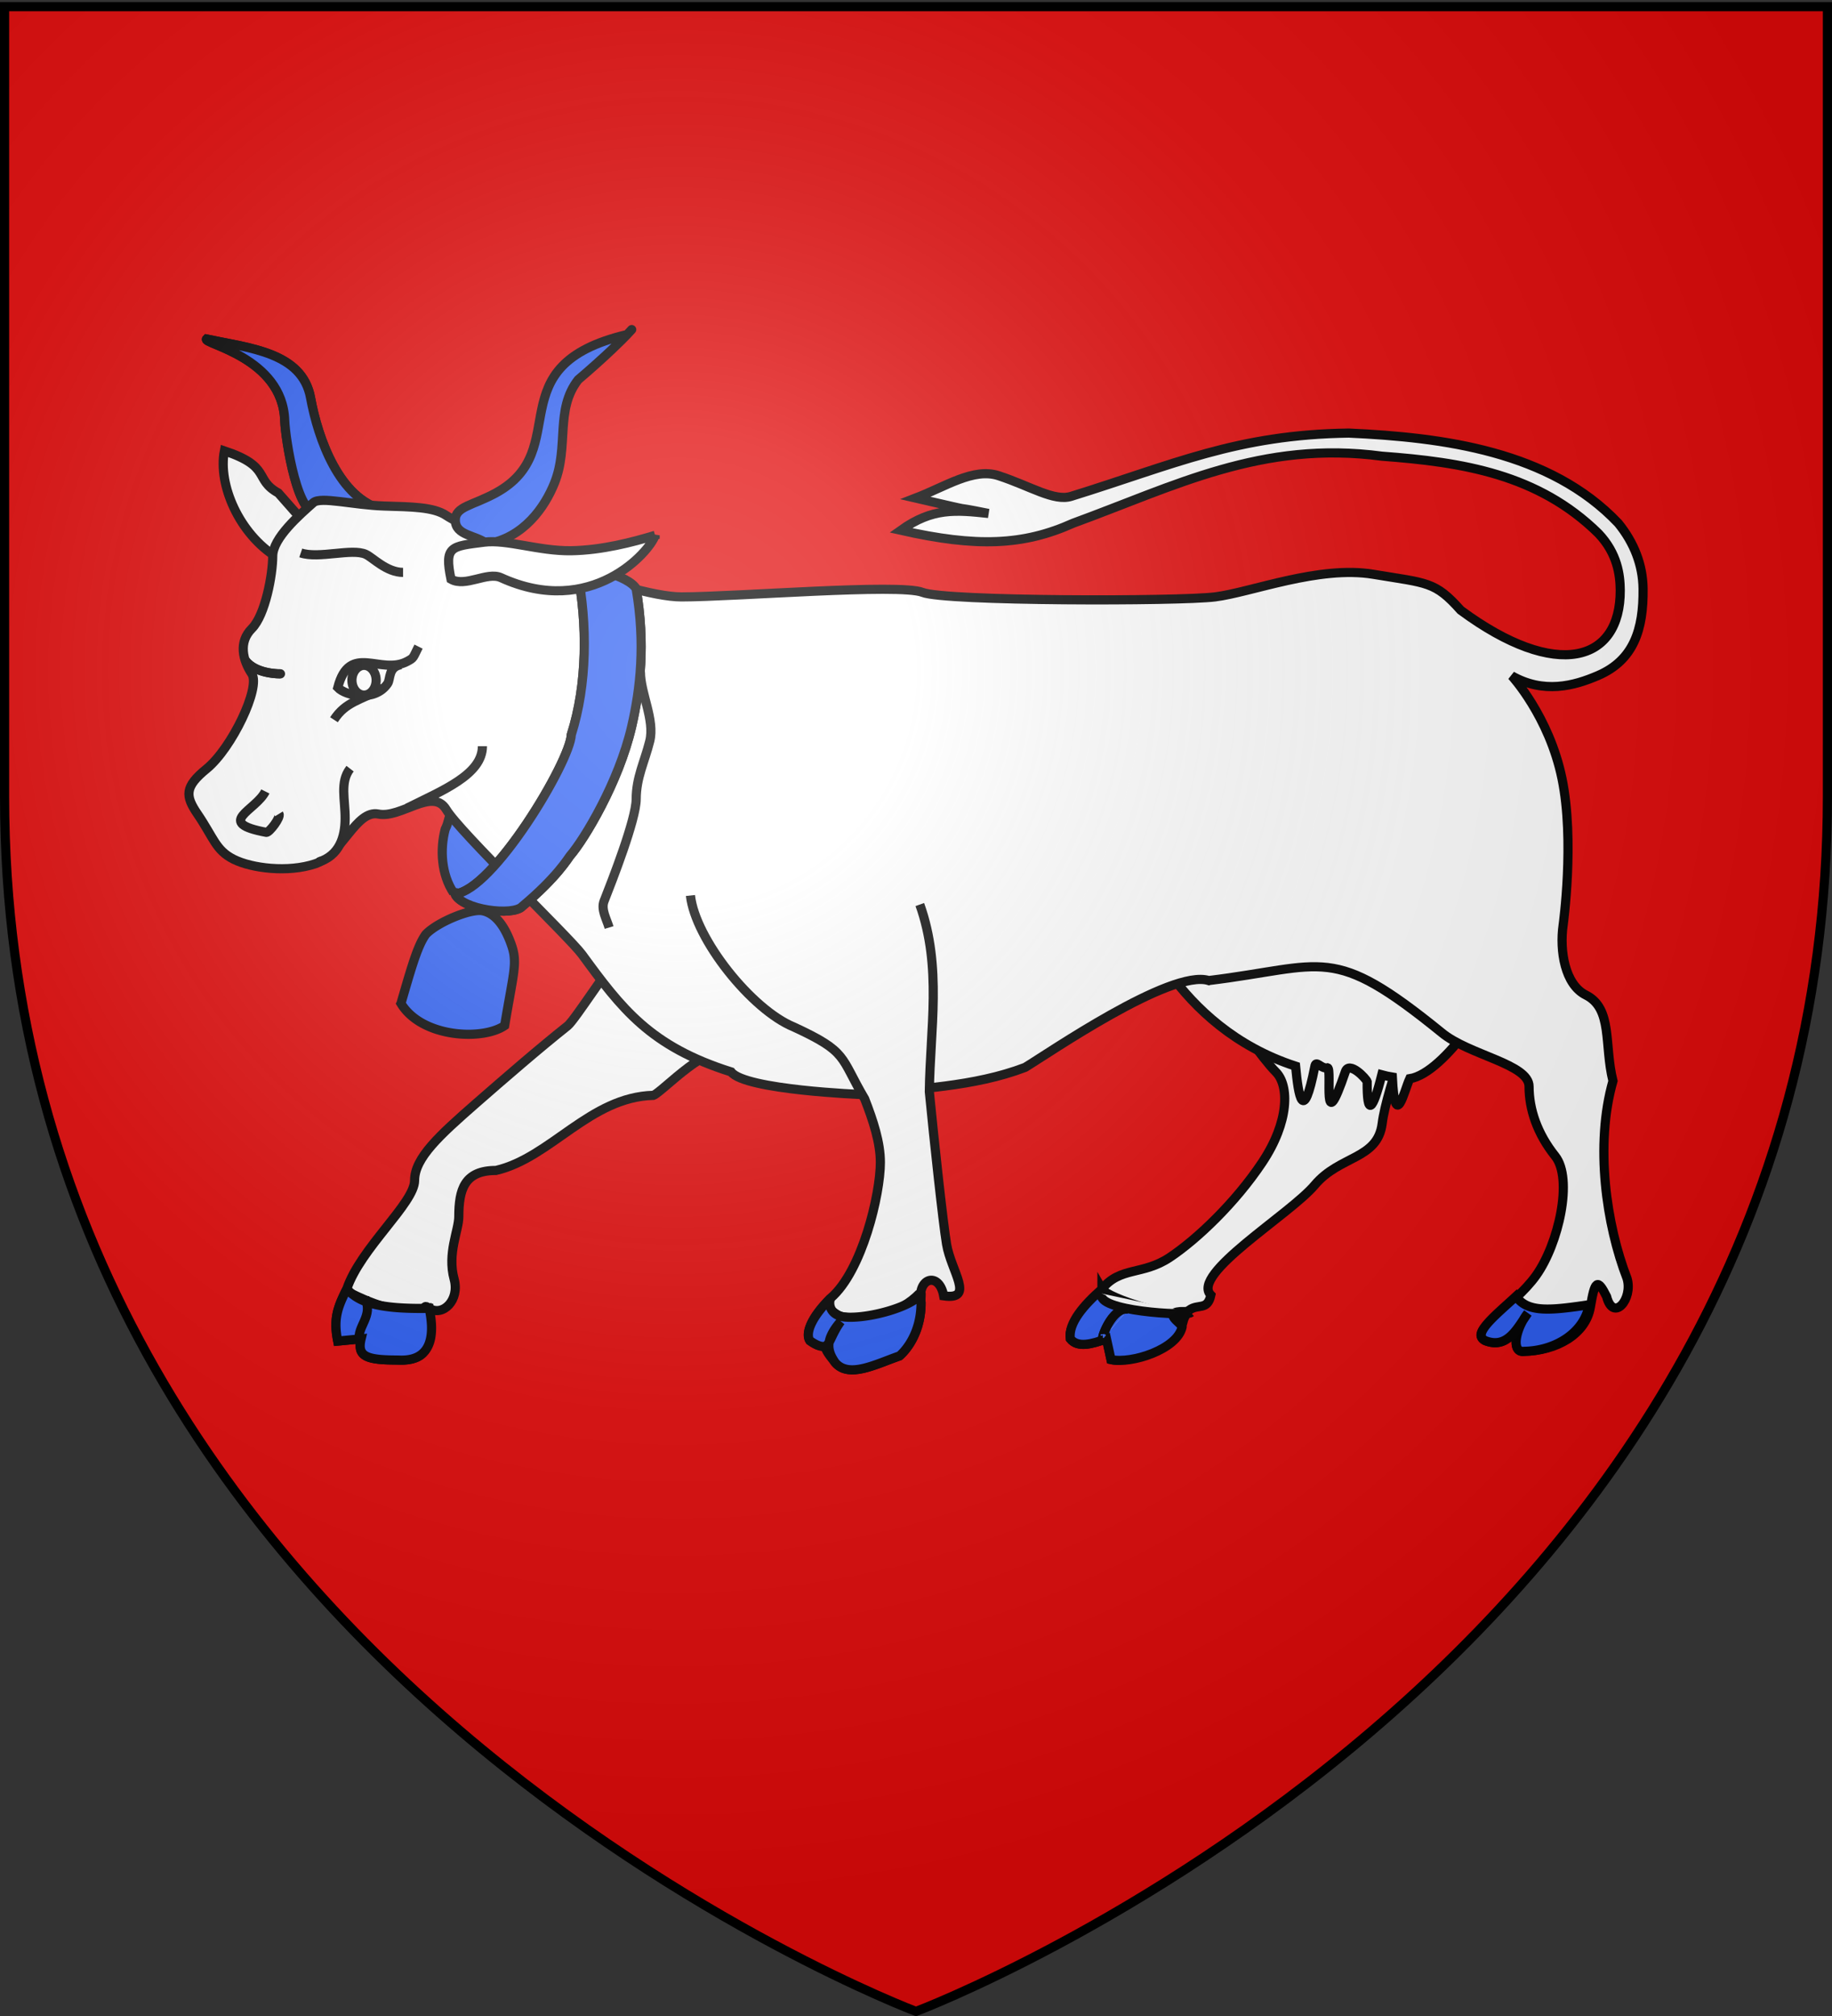 <svg xmlns="http://www.w3.org/2000/svg" xmlns:xlink="http://www.w3.org/1999/xlink" width="600" height="660" version="1.0"><rect width="100%" height="100%" fill="#333333" stroke="none"/><defs><radialGradient xlink:href="#a" id="b" cx="221.445" cy="226.331" r="300" fx="221.445" fy="226.331" gradientTransform="matrix(1.353 0 0 1.349 -54.369 -85.747)" gradientUnits="userSpaceOnUse"/><linearGradient id="a"><stop offset="0" style="stop-color:white;stop-opacity:.314"/><stop offset=".19" style="stop-color:white;stop-opacity:.251"/><stop offset=".6" style="stop-color:#6b6b6b;stop-opacity:.125"/><stop offset="1" style="stop-color:black;stop-opacity:.125"/></linearGradient></defs><g style="display:inline"><path d="M323.26 658.5s298.5-112.32 298.5-397.772V2.176h-597v258.552c0 285.452 298.5 397.772 298.5 397.772z" style="fill:#e20909;fill-opacity:1;fill-rule:evenodd;stroke:none;stroke-width:1px;stroke-linecap:butt;stroke-linejoin:miter;stroke-opacity:1" transform="translate(-23.26)"/><g style="stroke:#000;stroke-opacity:1;stroke-width:3;stroke-miterlimit:4;stroke-dasharray:none"><path d="M90.915 110.998c13.966 2.96 31.328 4.318 34.064 19.253 2.453 13.384 9.417 33.25 23.905 36.659 9.91 2.331-14.95-2.823-20.98.49-6.99 3.84-11.2-23.823-11.396-29.743-.685-20.669-27.074-25.178-25.593-26.66z" style="fill:#fff;fill-opacity:1;fill-rule:evenodd;stroke:#000;stroke-width:3;stroke-linecap:butt;stroke-linejoin:miter;stroke-miterlimit:4;stroke-dasharray:none;stroke-opacity:1" transform="translate(-23.26)"/><path d="M90.915 110.998c13.966 2.96 31.328 4.318 34.064 19.253 2.453 13.384 9.417 33.25 23.905 36.659 9.91 2.331-14.95-2.823-20.98.49-6.99 3.84-11.2-23.823-11.396-29.743-.685-20.669-27.074-25.178-25.593-26.66z" style="fill:#2b5df2;fill-opacity:1;fill-rule:evenodd;stroke:#000;stroke-width:3;stroke-linecap:butt;stroke-linejoin:miter;stroke-miterlimit:4;stroke-dasharray:none;stroke-opacity:1" transform="translate(-23.26)"/><path d="M491.214 318.25c-2.962 10.367-13.792 37.697-15.273 49.545-1.48 11.849-13.89 10.41-22.093 20.16-8.12 9.651-40.827 29.225-34.017 36.035-1.127 5.223-4.19 2.707-7.14 4.96-.517.395-1.688 2.57-1.869 3.436-1.545 7.392-17.032 14.201-23.697 12.72l-1.48-6.796c-4.812 1.723-9.414 3.028-11.849 0-.74-5.184 4.443-8.886 10.367-16.292 5.925-7.405 13.33-4.442 22.216-10.367 8.886-5.924 21.395-17.773 30.281-31.102 8.887-13.33 8.887-25.178 4.444-29.62-4.444-4.444-13.745-17.981-13.745-17.981s-18.22-13.699-21.778-16.745" style="fill:#fff;fill-opacity:1;fill-rule:evenodd;stroke:#000;stroke-width:3;stroke-linecap:butt;stroke-linejoin:miter;stroke-miterlimit:4;stroke-dasharray:none;stroke-opacity:1" transform="translate(-23.26)"/><path d="M384.163 422.018c1.679 2.93 24.811 10.336 26.94 7.33-8.056-.003-.497 4.156-.677 5.022-1.546 7.392-16.636 12.217-23.3 10.736l-1.482-6.796c-4.81 1.723-9.413 3.028-11.848 0-.74-5.184 4.479-11.117 10.367-16.292z" style="fill:#2b5df2;fill-opacity:1;fill-rule:evenodd;stroke:#000;stroke-width:3;stroke-linecap:butt;stroke-linejoin:miter;stroke-miterlimit:4;stroke-dasharray:none;stroke-opacity:1" transform="translate(-23.26)"/><path d="M391.707 291.697c3.568 7.59 16.26 44.476 55.872 57.346.942 9.98 2.48 19.306 6.282.209.367-2.508 2.04.837 4.22.334 1.555.5-2.068 24.389 5.802 1.238 1.252-3.631 6.826 2.303 7.137 3.294-.078 11.399 1.753 9.857 4.79-2.236 1.092.303 2.277.546 3.452.736.884 18.195 3.91 4.346 5.694.535 11.822-1.858 28.636-29.6 26.09-29.36" style="fill:#fff;fill-opacity:1;fill-rule:evenodd;stroke:#000;stroke-width:3;stroke-linecap:butt;stroke-linejoin:miter;stroke-miterlimit:4;stroke-dasharray:none;stroke-opacity:1" transform="translate(-23.26)"/><path d="M171.79 292.28c-3.958-5.956-4.51-14.074-2.718-20.83 2.173-4.345.016-5.967 5.434-2.716 4.246 2.945 6.337 7.715 9.962 11.32 4.283 8.59-4.734 8.842-9.962 12.226-.65.488-1.962-.302-2.717 0z" style="fill:#2b5df2;fill-opacity:1;fill-rule:evenodd;stroke:#000;stroke-width:3;stroke-linecap:butt;stroke-linejoin:miter;stroke-miterlimit:4;stroke-dasharray:none;stroke-opacity:1" transform="translate(-23.26)"/><path d="M262.52 345.324c-6.257-5.489-22.283 12.178-25.284 13.27-20.791.549-33.589 20.411-51.534 24.587-10.367 0-12.178 6.254-12.178 15.14 0 4.445-3.84 11.978-1.535 20.42 1.897 6.95-3.735 12.36-8.135 9.584-5.924-4.443 8.477 17.678-10.037 16.938-10.367 0-13.723-1.029-12.284-6.953l-7.667.74c-1.481-7.405 0-11.107 2.962-17.032 4.443-13.329 22.216-28.14 22.216-35.545 0-7.405 8.188-14.81 20.036-25.178 9.384-8.21 21.055-18.302 30.09-25.465 2.373-1.882 14.62-21.159 16.776-22.39M114.404 161.391c-8.103-4.48-2.056-8.594-17.65-13.782-2.181 11.121 4.915 27.272 17.16 34.81 8.076 4.97 7.283-11.849 7.283-13.33l-6.793-7.698z" style="fill:#fff;fill-opacity:1;fill-rule:evenodd;stroke:#000;stroke-width:3;stroke-linecap:butt;stroke-linejoin:miter;stroke-miterlimit:4;stroke-dasharray:none;stroke-opacity:1" transform="translate(-23.26)"/><path d="M419.133 321.014c-12.349-3.905-52.742 23.99-60.148 28.433-16.823 6.413-35.53 6.91-53.317 8.886 0 0-38.508-1.48-42.951-7.405-26.548-8.368-35.864-20.72-48.875-38.507-4.443-5.925-39.988-39.989-44.431-47.394-4.443-7.405-14.81 2.962-22.216 1.481-7.405-1.48-11.848 13.33-20.734 16.292-8.887 2.962-20.735 1.48-26.66-1.481-5.924-2.963-6.512-6.971-11.848-14.81-4.032-5.925-4.312-8.887 2.962-14.811 8.281-6.745 17.773-26.66 14.81-31.103-2.962-4.443-4.442-10.367 0-14.81 4.444-4.443 6.85-17.773 6.85-23.697 0-5.924 8.873-13.602 13.31-17.527 2.371-2.097 12.989.781 23.258 1.104 8.685.272 16.085.273 20.268 3.094 7.862 5.302 59.242 26.659 77.014 26.659 17.773 0 71.57-4.443 78.976-1.481 7.405 2.962 83.94 2.962 95.789 1.48 11.848-1.48 34.064-10.367 51.837-7.405 17.772 2.963 20.147 2.258 28.63 11.764 31.47 23.255 52.39 16.954 52.249-6.571-.039-4.937-.892-11.986-7.154-18.576-19.778-19.443-44.526-23.314-70.86-25.276-39.436-5.273-67.995 9.845-101.158 21.934-16.378 7.356-31.667 7.915-56.46 2.317 10.368-7.405 18.024-6.66 28.722-5.51-15.676-3.157.36.556-23.857-5.038 9.801-3.77 18.96-9.99 27.137-7.328 10.412 3.39 18.13 8.524 23.806 6.767 33.492-10.368 54.209-20.214 90.939-20.71 30.953 1.407 65.9 5.928 88.248 29.518 5.224 6.438 8.019 13.702 8.112 21.43.162 13.356-3.047 23.373-14.742 28.422-7.973 3.441-17.807 6.028-28.281.089 0 0 12.255 13.245 16.467 33.631 4.212 20.386.382 47.912.382 47.912-1.219 8.518.573 19.535 7.429 22.963 8.886 4.443 5.924 16.292 8.886 28.14-5.993 20.994-2.167 47.19 4.62 64.663 2.004 6.71-4.49 14.443-6.71 5.904-2.963-5.924-3.834-5.4-5.315 3.486-1.481 8.886-11.153 14.287-21.693 14.462-4.206.584-3.018-7.048 1.213-12.526-3.654 5.332-6.814 11.814-13.949 9.023-6.096-3.048 9.25-10.96 16.656-21.326 7.405-10.368 12.179-31.678 6.254-39.083-5.924-7.406-8.555-15.386-8.555-22.792 0-7.405-19.755-10.244-28.64-17.65-36.195-29.367-37.832-21.742-76.27-17.037z" style="fill:#fff;fill-opacity:1;fill-rule:evenodd;stroke:#000;stroke-width:3;stroke-linecap:butt;stroke-linejoin:miter;stroke-miterlimit:4;stroke-dasharray:none;stroke-opacity:1" transform="translate(-23.26)"/><path d="M233.01 219.986c0 6.97 4.79 15.687 3.048 22.651-1.741 6.965-4.414 11.798-4.44 19.015-.025 6.636-7.947 26.833-10.513 33.339-1.079 2.733.798 5.846 1.644 8.659" style="fill:#fff;fill-opacity:1;fill-rule:evenodd;stroke:#000;stroke-width:3;stroke-linecap:butt;stroke-linejoin:miter;stroke-miterlimit:4;stroke-opacity:1;stroke-dasharray:none" transform="translate(-23.26)"/><path d="M181.26 244.293c0 9.323-13.148 14.504-24.624 20.24M160.336 211.69c-1.881 3.762-1.48 3.645-3.659 4.818-8.745 4.708-18.923-6.27-22.79 8.584 2.56 2.682 12.098 4.874 16.323-1.308 1.008-1.475.13-5.466 4.44-6.192" style="fill:#fff;fill-opacity:1;fill-rule:evenodd;stroke:#000;stroke-width:3;stroke-linecap:butt;stroke-linejoin:miter;stroke-miterlimit:4;stroke-dasharray:none;stroke-opacity:1" transform="translate(-23.26)"/><path d="M148.78 225.265c-7.698 4.01-12.327 4.52-16.145 10.363" style="fill:#fff;fill-opacity:1;fill-rule:evenodd;stroke:#000;stroke-width:3;stroke-linecap:butt;stroke-linejoin:miter;stroke-miterlimit:4;stroke-dasharray:none;stroke-opacity:1" transform="translate(-23.26)"/><path d="M71.254 121.995a4.198 5.158 0 1 1-8.397 0 4.198 5.158 0 1 1 8.397 0z" style="fill:#fff;fill-opacity:1;stroke:#000;stroke-width:3.179;stroke-miterlimit:4;stroke-dasharray:none;stroke-opacity:1" transform="matrix(.944 0 0 .944 55.928 107.53)"/><path d="M121.764 181.015c5.882 1.989 16.805-1.621 21.306.468 2.331 1.081 6.79 5.913 12.205 5.91M103.688 216.294c3.46 4.528 11.558 4.301 11.431 4.301M127.421 282.28c7.083-2.185 8.837-8.303 8.88-14.226.046-6.23-1.8-12.018 1.612-16.414M110.169 259.103c-3.19 6.38-16.72 10.206.313 13.392.903.169 4.839-4.91 4.14-6.057M249.388 293.167c1.55 14.262 20.096 37.45 33.828 43.037 17.913 8.265 15.055 9.712 23.245 23.565 2.806 7.208 5.13 14.285 5.13 20.78 0 10.367-5.923 35.545-16.29 44.432-6.666 6.665-8.278 11.717-6.797 13.939 4.962 3.502 4.756 1.138 10.088-6.289-8.79 6.115-4.67 9.648-1.81 13.433 4.45 5.278 13.178.576 21.064-2.16 0 0 7.075-5.594 7.075-17.442-1.481-8.146 5.924-10.368 7.406-2.222 10.367 1.48 2.424-8.023.943-16.91-1.157-6.942-4.122-34.223-5.644-49.93.252-20.423 4.188-40.847-3.12-61.27" style="fill:#fff;fill-opacity:1;fill-rule:evenodd;stroke:#000;stroke-width:3;stroke-linecap:butt;stroke-linejoin:miter;stroke-miterlimit:4;stroke-dasharray:none;stroke-opacity:1" transform="translate(-23.26)"/><path d="M228.653 109.517c-43.233 10.254-17.018 37.61-42.95 51.837-7.574 4.155-13.33 4.442-13.33 8.886 0 5.183 6.702 4.853 10.405 7.815 11.984-2.008 18.917-12.003 22.101-19.974 4.785-11.976.098-23.94 7.728-33.754 8.813-7.49 14.621-13.276 16.046-14.81 3.389-3.65 0 0 0 0z" style="fill:#2b5df2;fill-opacity:1;fill-rule:evenodd;stroke:#000;stroke-width:3;stroke-linecap:butt;stroke-linejoin:miter;stroke-miterlimit:4;stroke-dasharray:none;stroke-opacity:1" transform="translate(-23.26)"/><path d="M212.361 187.148c3.323 17.277 3.256 36.815-1.992 53.375-.294 8.69-25.752 51.28-38.125 52.115 2.395 5.252 19.108 7.397 22.1 4.067 11.421-9.542 15.115-15.96 15.614-16.533 4.64-5.326 15.959-24.067 20.168-42.248 2.884-12.456 4.54-27.236 1.489-45.16-2.342-4.286-17.817-8.388-19.254-5.616z" style="fill:#fff;fill-opacity:1;fill-rule:evenodd;stroke:#000;stroke-width:3;stroke-linecap:butt;stroke-linejoin:miter;stroke-miterlimit:4;stroke-dasharray:none;stroke-opacity:1" transform="translate(-23.26)"/><path d="M212.361 187.148c3.323 17.277 3.256 36.815-1.992 53.375-.294 8.69-25.752 51.28-38.125 52.115 2.395 5.252 19.108 7.397 22.1 4.067 11.421-9.542 15.115-15.96 15.614-16.533 4.64-5.326 15.959-24.067 20.168-42.248 2.884-12.456 4.54-27.236 1.489-45.16-2.342-4.286-17.817-8.388-19.254-5.616z" style="fill:#2b5df2;fill-opacity:1;fill-rule:evenodd;stroke:#000;stroke-width:3;stroke-linecap:butt;stroke-linejoin:miter;stroke-miterlimit:4;stroke-dasharray:none;stroke-opacity:1" transform="translate(-23.26)"/><path d="M518.156 425.661c5.523 7.559 18.084 2.282 24.513 2.282M384.616 438.065c-1.207 1.232 2.722-10.344 8.219-9.494" style="fill:#fff;fill-opacity:1;fill-rule:evenodd;stroke:#000;stroke-width:3;stroke-linecap:butt;stroke-linejoin:miter;stroke-miterlimit:4;stroke-dasharray:none;stroke-opacity:1" transform="translate(-23.26)"/><path d="M384.163 423.5c-2.552 5.738 27.843 7.4 29.109 6.24M292.583 427.037c2.858 1.429 4.289 3.692 6.994 4.119 8.51 1.344 18.454-1.125 24.836-7.736M135.592 422.141c8.38 4.19 19.424 9.424 29.455 5.802" style="fill:#fff;fill-opacity:1;fill-rule:evenodd;stroke:#000;stroke-width:3;stroke-linecap:butt;stroke-linejoin:miter;stroke-miterlimit:4;stroke-dasharray:none;stroke-opacity:1" transform="translate(-23.26)"/><path d="M142.752 424.98c2.927 5.856-2.664 9.241-1.8 13.852M237.822 175.253c-1.725 5.323-20.965 27.346-50.477 13.87-4.539-2.073-11.632 3.226-16.378.493-2.229-10.847-.037-10.732 10.872-12.124 7.436-.948 17.955 2.958 28.423 2.806 10.1-.148 20.189-2.801 27.56-5.045z" style="fill:#fff;fill-opacity:1;fill-rule:evenodd;stroke:#000;stroke-width:3;stroke-linecap:butt;stroke-linejoin:miter;stroke-miterlimit:4;stroke-dasharray:none;stroke-opacity:1" transform="translate(-23.26)"/><path d="M154.582 328.506c6.806 11.267 26.796 12.206 33.961 7.245 2.846-17.108 4.268-20.473 2.265-26.264-2.475-7.151-5.847-10.594-9.51-11.32-3.883-.77-14.802 3.728-18.565 7.698-2.692 3.688-4.668 10.645-8.15 22.64zM136.828 422.018c3.467 3.508 8.06 6.681 27.026 6.307.426 2.7 4.111 17.678-10.037 16.938-10.367 0-13.723-1.029-12.284-6.953l-7.667.74c-1.481-7.405 0-11.107 2.962-17.032zM519.78 424.384c3.73 5.527 11.532 4.593 23.94 2.765-1.481 8.886-10.756 15.08-21.296 15.256-4.206.584-3.018-7.048 1.213-12.526-3.654 5.332-6.814 11.814-13.949 9.023-4.407-2.204 3.187-8.14 10.092-14.518zM103.688 216.294c3.46 4.528 11.558 4.301 11.431 4.301M324.768 423.522c-2.018 3.942-16.503 8.263-24.6 7.663-4.777-.353-5.778-3.972-4.868-6.204a49.78 49.78 0 0 0-1.683 1.765c-5.247 5.789-6.46 10.153-5.113 12.174 2.261 1.595 4.243 2.37 5.37 1.606 1.348-.912 1.815-3.852 4.718-7.895-5.306 6.115-4.401 9.648-1.81 13.433 4.45 5.278 13.178.576 21.064-2.16 0 0 7.075-5.594 7.075-17.442-.198-1.09.244-3.716-.153-2.94zM384.616 438.065c-1.207 1.232 2.722-10.344 8.219-9.494" style="fill:#2b5df2;fill-opacity:1;fill-rule:evenodd;stroke:#000;stroke-width:3;stroke-linecap:butt;stroke-linejoin:miter;stroke-miterlimit:4;stroke-dasharray:none;stroke-opacity:1" transform="translate(-23.26)"/><path d="M142.752 424.98c2.927 5.856-2.664 9.241-1.8 13.852" style="fill:#2b5df2;fill-opacity:1;fill-rule:evenodd;stroke:#000;stroke-width:3;stroke-linecap:butt;stroke-linejoin:miter;stroke-miterlimit:4;stroke-dasharray:none;stroke-opacity:1" transform="translate(-23.26)"/></g></g><path d="M323.26 658.5s298.5-112.32 298.5-397.772V2.176h-597v258.552c0 285.452 298.5 397.772 298.5 397.772z" style="opacity:1;fill:url(#b);fill-opacity:1;fill-rule:evenodd;stroke:none;stroke-width:1px;stroke-linecap:butt;stroke-linejoin:miter;stroke-opacity:1" transform="translate(-23.26)"/><path d="M323.26 658.5S24.76 546.18 24.76 260.728V2.176h597v258.552c0 285.452-298.5 397.772-298.5 397.772z" style="opacity:1;fill:none;fill-opacity:1;fill-rule:evenodd;stroke:#000;stroke-width:3;stroke-linecap:butt;stroke-linejoin:miter;stroke-miterlimit:4;stroke-dasharray:none;stroke-opacity:1" transform="translate(-23.26)"/></svg>
